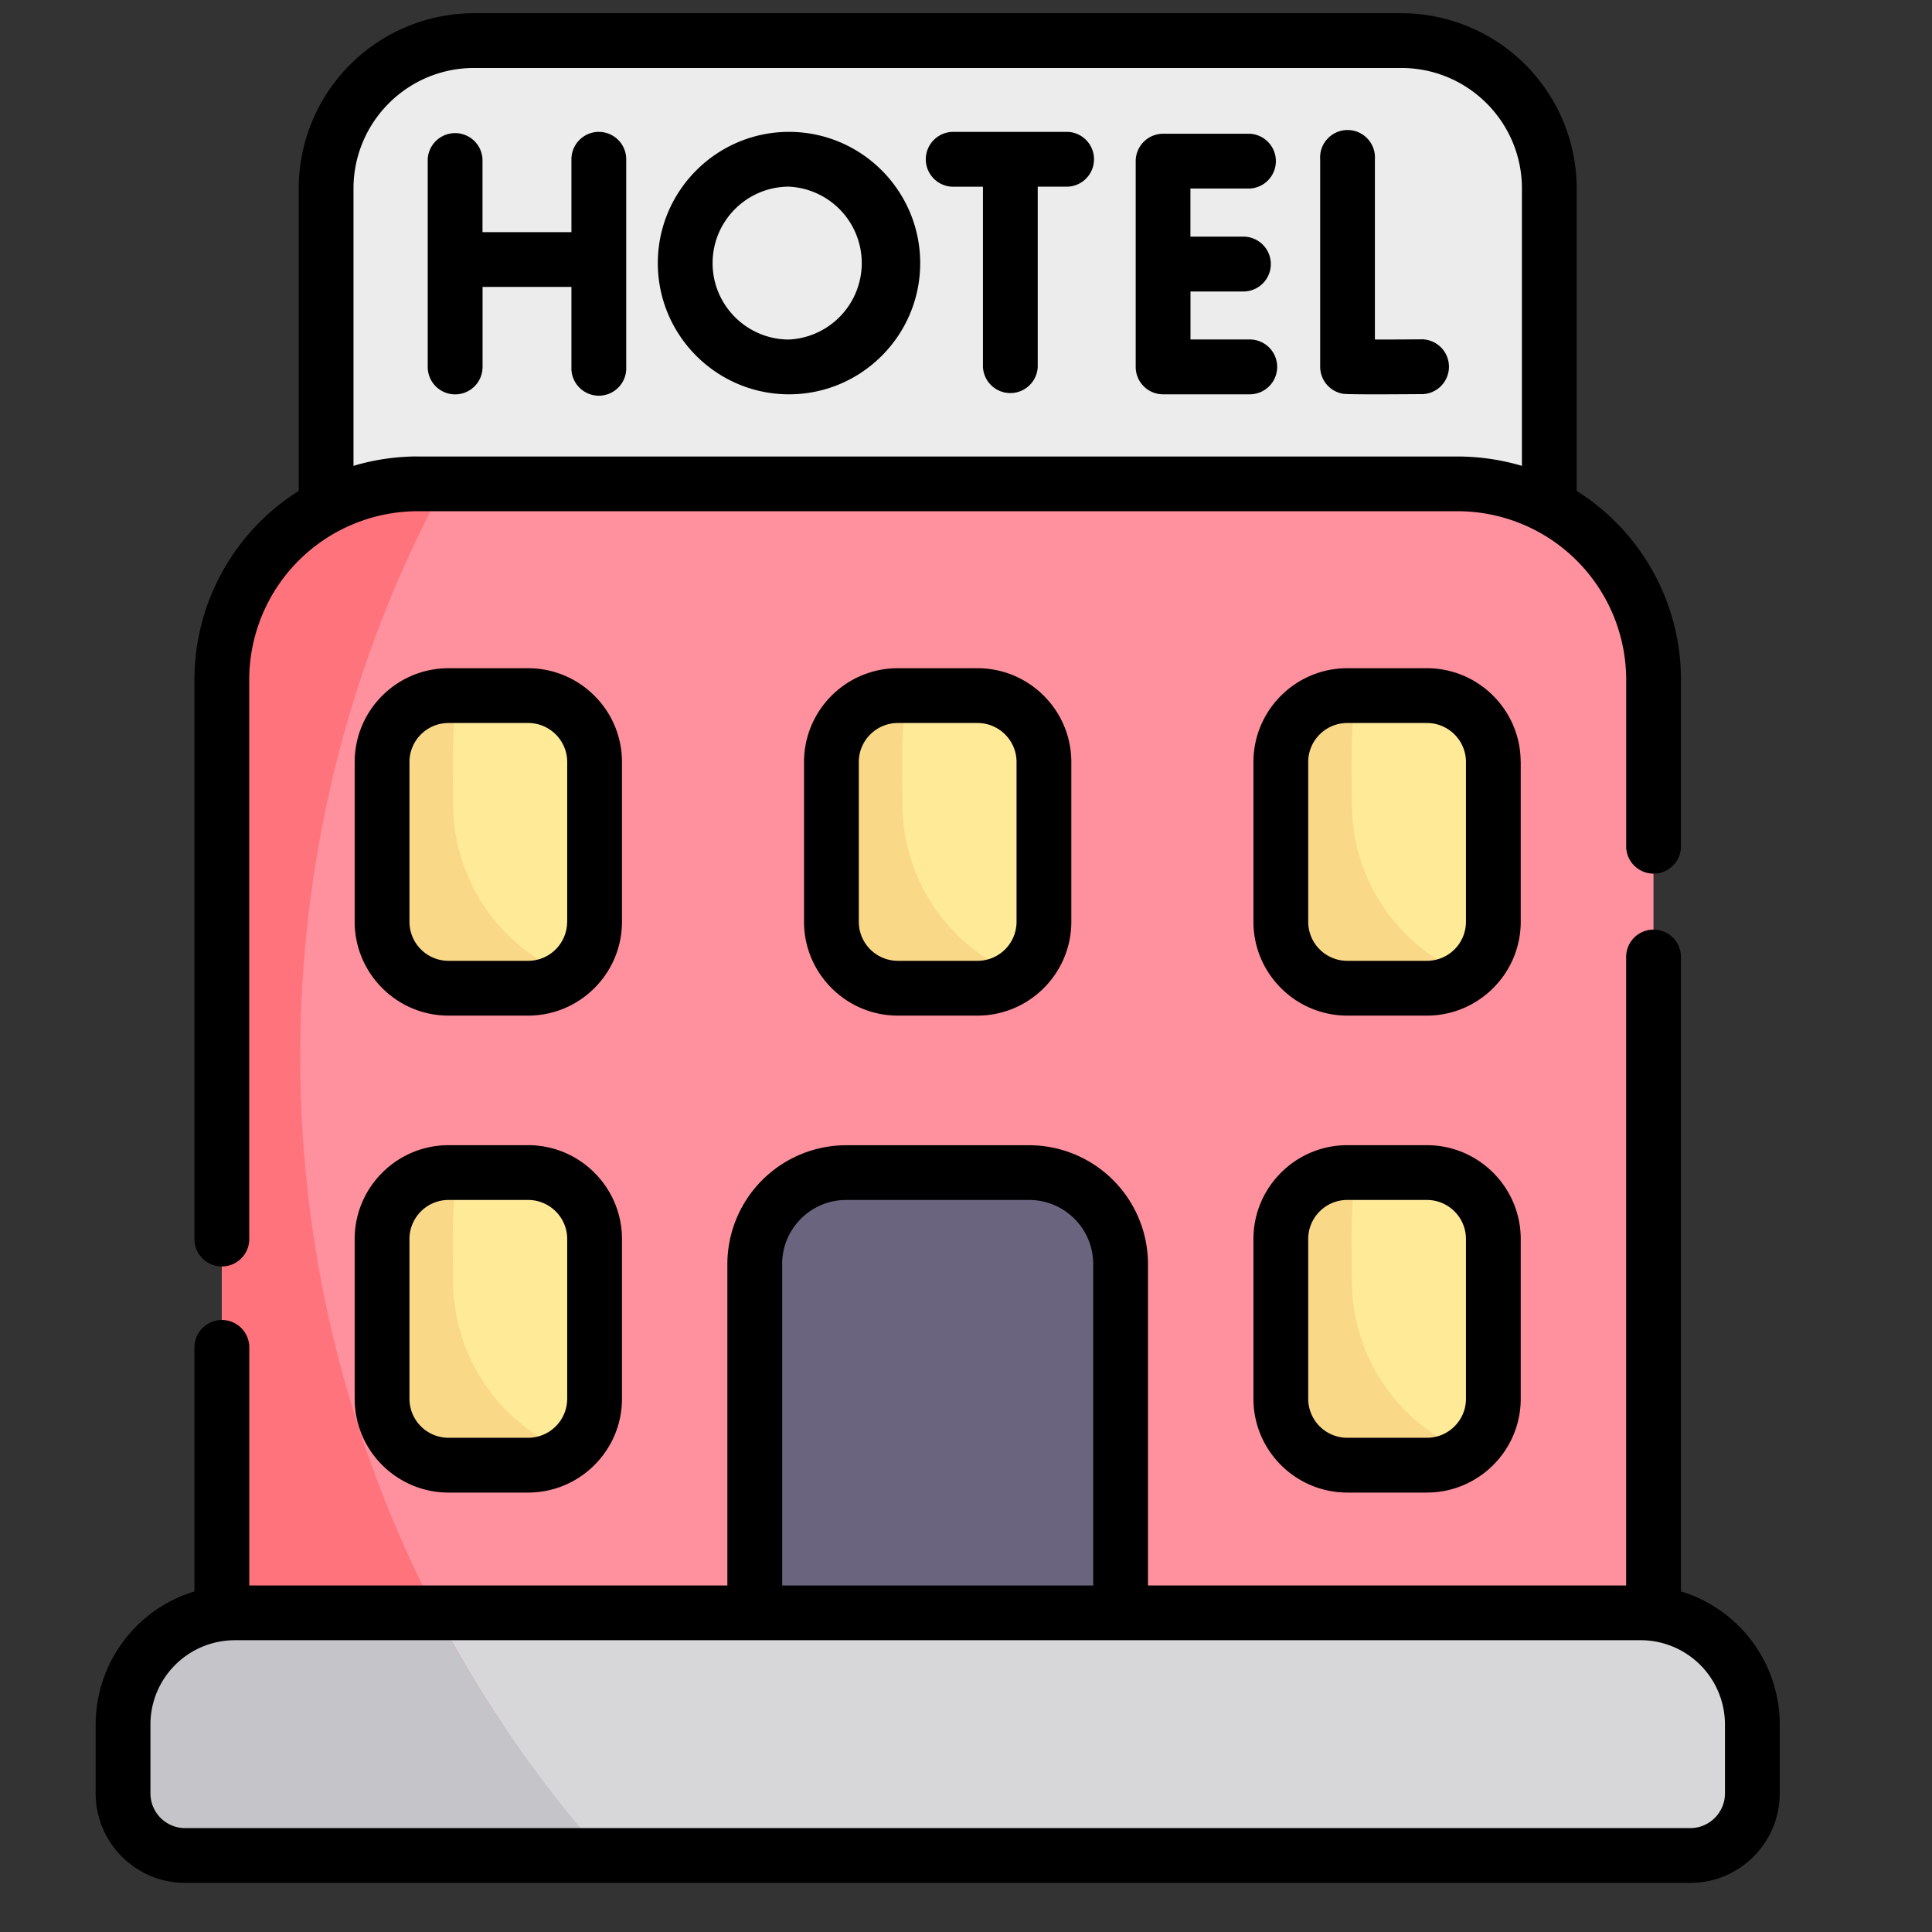<svg width="31" height="31" viewBox="0 0 31 31" fill="none" xmlns="http://www.w3.org/2000/svg">
    <rect x="0" y="0" width="31" height="31" fill="#333333" stroke="none"/>
    <g clip-path="url(#2rz8ozipva)">
        <path d="M22.487.651H7.605a2.373 2.373 0 0 0-2.373 2.373v6.97H24.86v-6.97A2.373 2.373 0 0 0 22.487.651z" fill="#ECECEC"/>
        <path d="M23.392 7.764H6.7a3.141 3.141 0 0 0-3.141 3.14V27.65h22.972V10.905a3.141 3.141 0 0 0-3.14-3.141z" fill="#FF919E"/>
        <path d="M16.513 18.815h-2.936c-.81 0-1.467.657-1.467 1.467v7.367h5.87v-7.367c0-.81-.657-1.467-1.467-1.467z" fill="#6A647F"/>
        <path d="M8.474 18.815H7.197c-.589 0-1.066.477-1.066 1.066v2.563c0 .589.477 1.066 1.066 1.066h1.277c.589 0 1.066-.477 1.066-1.066v-2.563c0-.589-.477-1.066-1.066-1.066zM8.474 11.161H7.197c-.589 0-1.066.477-1.066 1.066v2.563c0 .589.477 1.066 1.066 1.066h1.277c.589 0 1.066-.477 1.066-1.066v-2.563c0-.589-.477-1.066-1.066-1.066zM15.685 11.161h-1.277c-.59 0-1.066.477-1.066 1.066v2.563c0 .589.477 1.066 1.066 1.066h1.277c.589 0 1.066-.477 1.066-1.066v-2.563c0-.589-.477-1.066-1.066-1.066zM21.617 18.815h1.278c.589 0 1.066.477 1.066 1.066v2.563c0 .589-.477 1.066-1.066 1.066h-1.277a1.066 1.066 0 0 1-1.066-1.066v-2.563c0-.589.477-1.066 1.066-1.066zM21.617 11.161h1.278c.589 0 1.066.477 1.066 1.066v2.563c0 .589-.477 1.066-1.066 1.066h-1.277a1.066 1.066 0 0 1-1.066-1.066v-2.563c0-.589.477-1.066 1.066-1.066z" fill="#FFEA98"/>
        <path d="M26.325 25.879H3.767c-.99 0-1.792.802-1.792 1.792v1.105c0 .55.446.996.996.996h24.15c.55 0 .996-.446.996-.996v-1.105c0-.99-.802-1.792-1.792-1.792z" fill="#D7D6D9"/>
        <path d="M4.818 16.948c0-3.325.84-6.453 2.32-9.184h-.437a3.141 3.141 0 0 0-3.141 3.14V27.65h4.494a19.215 19.215 0 0 1-3.236-10.701z" fill="#FF737D"/>
        <path d="M7.005 25.879H3.767c-.99 0-1.792.802-1.792 1.792v1.105c0 .55.446.996.996.996h6.724a19.347 19.347 0 0 1-2.69-3.893z" fill="#C5C4C9"/>
        <path d="M7.27 12.896c0-.576-.03-1.186.072-1.735h-.145c-.589 0-1.066.477-1.066 1.065v2.564c0 .589.477 1.066 1.066 1.066h1.277c.242 0 .464-.082.643-.217a2.96 2.96 0 0 1-1.847-2.743zM14.48 12.896c0-.576-.03-1.186.072-1.735h-.146c-.588 0-1.065.477-1.065 1.065v2.564c0 .589.477 1.066 1.066 1.066h1.277c.242 0 .464-.082.643-.217a2.96 2.96 0 0 1-1.847-2.743zM21.69 12.896c0-.576-.029-1.186.073-1.735h-.146c-.588 0-1.065.477-1.065 1.065v2.564c0 .589.477 1.066 1.066 1.066h1.277c.242 0 .464-.082.643-.217a2.96 2.96 0 0 1-1.847-2.743zM7.27 20.55c0-.576-.03-1.186.072-1.735h-.145c-.589 0-1.066.477-1.066 1.066v2.563c0 .589.477 1.066 1.066 1.066h1.277c.242 0 .464-.081.643-.217a2.96 2.96 0 0 1-1.847-2.742zM21.69 20.55c0-.576-.029-1.186.073-1.735h-.146c-.588 0-1.065.477-1.065 1.066v2.563c0 .589.477 1.066 1.066 1.066h1.277c.242 0 .464-.081.643-.217a2.96 2.96 0 0 1-1.847-2.742z" fill="#F9D888"/>
        <path d="M8.474 18.375H7.197c-.83 0-1.506.676-1.506 1.506v2.563c0 .83.676 1.505 1.506 1.505h1.277c.83 0 1.506-.675 1.506-1.505v-2.563c0-.83-.676-1.506-1.506-1.506zm.627 4.07a.627.627 0 0 1-.627.625H7.197a.627.627 0 0 1-.627-.626v-2.563c0-.346.281-.627.627-.627h1.277c.346 0 .627.281.627.627v2.563zM9.98 12.227c0-.83-.676-1.505-1.506-1.505H7.197c-.83 0-1.506.675-1.506 1.505v2.563c0 .83.676 1.506 1.506 1.506h1.277c.83 0 1.506-.676 1.506-1.506v-2.563zM9.1 14.79a.627.627 0 0 1-.626.627H7.197a.627.627 0 0 1-.627-.627v-2.563c0-.345.281-.626.627-.626h1.277c.346 0 .627.28.627.626v2.563zM14.406 10.722c-.83 0-1.505.675-1.505 1.505v2.563c0 .83.676 1.506 1.505 1.506h1.278c.83 0 1.506-.676 1.506-1.506v-2.563c0-.83-.676-1.505-1.506-1.505h-1.277zm1.905 1.505v2.563a.627.627 0 0 1-.627.627h-1.277a.627.627 0 0 1-.627-.627v-2.563c0-.345.281-.626.627-.626h1.277c.346 0 .627.28.627.626zM22.895 18.375h-1.277c-.83 0-1.506.676-1.506 1.506v2.563c0 .83.676 1.505 1.506 1.505h1.277c.83 0 1.506-.675 1.506-1.505v-2.563c0-.83-.676-1.506-1.506-1.506zm.627 4.07c0 .345-.281.625-.627.625h-1.277a.627.627 0 0 1-.627-.626v-2.563c0-.346.281-.627.627-.627h1.277c.346 0 .627.281.627.627v2.563zM24.4 12.227c0-.83-.675-1.505-1.505-1.505h-1.277c-.83 0-1.506.675-1.506 1.505v2.563c0 .83.676 1.506 1.506 1.506h1.277c.83 0 1.506-.676 1.506-1.506v-2.563zm-.878 2.563a.627.627 0 0 1-.627.627h-1.277a.627.627 0 0 1-.627-.627v-2.563c0-.345.281-.626.627-.626h1.277c.346 0 .627.28.627.626v2.563zM22.786 5.445c-.221.002-.498.003-.725.003V2.556a.44.44 0 1 0-.878 0v3.329a.44.44 0 0 0 .365.433c.094.016 1.047.007 1.243.006a.44.44 0 1 0-.005-.879zM9.608 2.116a.44.44 0 0 0-.439.44v1.169H7.742v-1.17a.44.44 0 0 0-.879 0v3.333a.44.44 0 1 0 .88 0V4.604h1.426v1.284a.44.44 0 1 0 .879 0V2.556a.44.44 0 0 0-.44-.44zM20.053 3.025a.44.44 0 0 0 0-.879h-1.39a.44.44 0 0 0-.44.44v3.301c0 .243.196.44.44.44h1.39a.44.44 0 1 0 0-.88h-.951v-.77h.849a.44.44 0 1 0 0-.88h-.85v-.772h.952zM17.135 2.116h-1.84a.44.44 0 0 0 0 .88h.477v2.892a.44.44 0 0 0 .879 0V2.995h.484a.44.44 0 0 0 0-.879zM12.66 2.116c-1.16 0-2.105.945-2.105 2.106 0 1.16.944 2.105 2.105 2.105s2.105-.944 2.105-2.105-.944-2.106-2.105-2.106zm0 3.332c-.676 0-1.226-.55-1.226-1.226 0-.677.55-1.227 1.226-1.227a1.228 1.228 0 0 1 0 2.453z" fill="#000"/>
        <path d="M22.487.212H7.605a2.816 2.816 0 0 0-2.812 2.812v4.853a3.58 3.58 0 0 0-1.673 3.028v8.955a.44.44 0 1 0 .879 0v-8.955a2.706 2.706 0 0 1 2.702-2.702h16.69a2.706 2.706 0 0 1 2.702 2.702v2.694a.44.44 0 0 0 .879 0v-2.694a3.58 3.58 0 0 0-1.673-3.028V3.024A2.816 2.816 0 0 0 22.487.212zM6.7 7.324c-.337 0-.692.05-1.028.151v-4.45c0-1.067.867-1.934 1.933-1.934h14.882c1.066 0 1.933.867 1.933 1.933v4.451a3.639 3.639 0 0 0-1.029-.15H6.701zM3.12 25.535a2.235 2.235 0 0 0-1.585 2.136v1.105c0 .792.644 1.436 1.436 1.436h24.15c.792 0 1.436-.644 1.436-1.436v-1.105a2.235 2.235 0 0 0-1.585-2.136V15.356a.44.44 0 0 0-.88 0V25.44H18.42v-5.157a1.909 1.909 0 0 0-1.906-1.907h-2.936a1.909 1.909 0 0 0-1.907 1.907v5.157H4v-3.82a.44.44 0 0 0-.88 0v3.916zm24.558 2.136v1.105c0 .307-.25.557-.557.557H2.971a.557.557 0 0 1-.557-.557v-1.105c0-.693.523-1.265 1.195-1.343a1.37 1.37 0 0 1 .158-.01h22.558a1.354 1.354 0 0 1 1.353 1.353zM12.55 20.282c0-.567.461-1.028 1.028-1.028h2.936c.566 0 1.027.461 1.027 1.028v5.158h-4.99v-5.158z" fill="#000"/>
    </g>
    <defs>
        <clipPath id="2rz8ozipva">
            <path fill="#fff" transform="translate(.046 .212)" d="M0 0h30v30H0z"/>
        </clipPath>
    </defs>
</svg>
